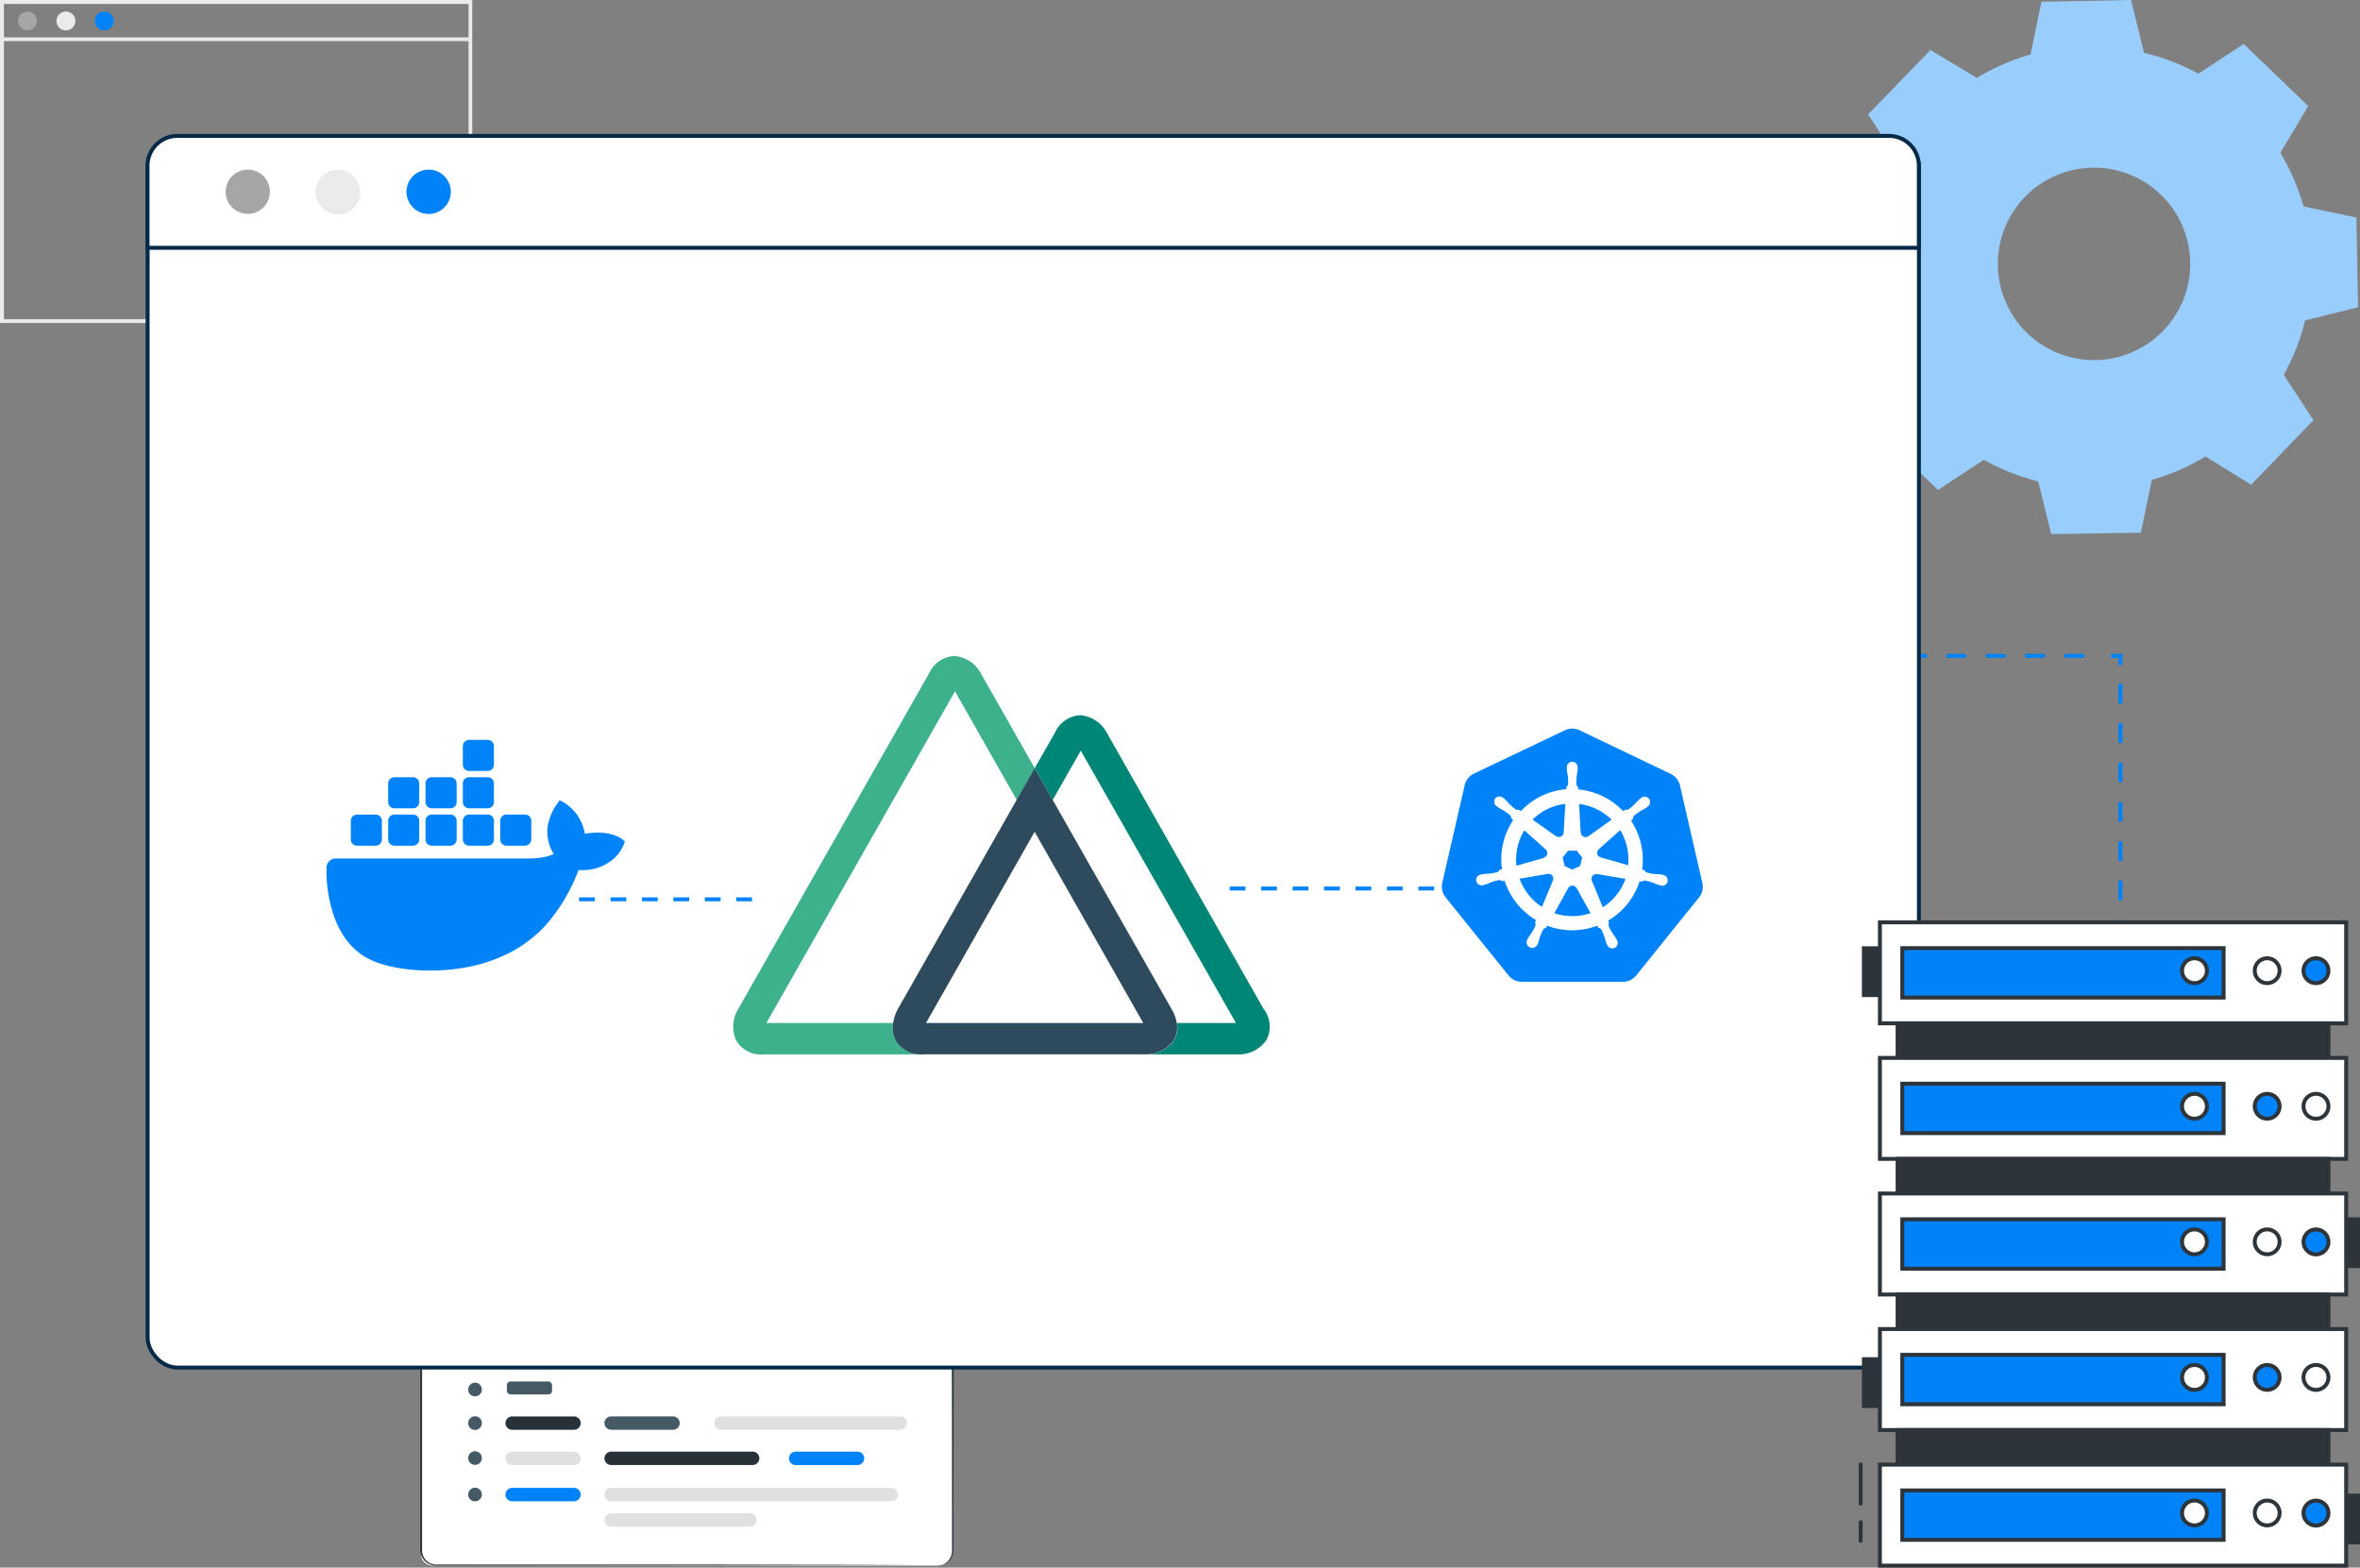<svg id="Layer_1" data-name="Layer 1" xmlns="http://www.w3.org/2000/svg" viewBox="0 0 600.5 398.87"><rect x="0" y="0" width="600.5" height="398.87" fill="#808080" stroke="none"/><defs><style>.cls-1{fill:#99cdfc;}.cls-11,.cls-13,.cls-2{fill:#fff;}.cls-3{fill:#e0e0e0;}.cls-4{fill:#263238;}.cls-14,.cls-5{fill:#0082f8;}.cls-6{fill:#455a64;}.cls-15,.cls-16,.cls-7,.cls-8{fill:none;}.cls-16,.cls-7,.cls-8{stroke:#0082f8;}.cls-11,.cls-12,.cls-13,.cls-14,.cls-16,.cls-7,.cls-8{stroke-miterlimit:10;}.cls-8{stroke-dasharray:5.01 5.01;}.cls-9{fill:#ebebeb;}.cls-10{fill:#a6a6a6;}.cls-11{stroke:#042a47;}.cls-12{fill:#2e353a;}.cls-12,.cls-13,.cls-14,.cls-15{stroke:#2e353a;}.cls-15{stroke-linecap:round;stroke-linejoin:round;}.cls-16{stroke-dasharray:4;}.cls-17{fill:#3db18c;}.cls-18{fill:#008677;}.cls-19{fill:#2e4a5d;}</style></defs><path class="cls-1" d="M503,19.81a56.25,56.25,0,0,1,13.67-5.92L519.44.45,542.25,0l3.3,13.44a55.17,55.17,0,0,1,13.85,5.31l11.52-7.57L587.34,27l-7.11,11.88a57.57,57.57,0,0,1,5.92,13.64l13.44,2.82L600,78.2l-13.46,3.32a55.22,55.22,0,0,1-5.44,13.85l7.56,11.53L572.8,123.34l-11.6-7.19a54.94,54.94,0,0,1-13.66,5.94l-2.79,13.44-22.83.37-3.29-13.42A57.38,57.38,0,0,1,504.78,117l-11.66,7.68-16.38-15.86,7.12-11.67a56.18,56.18,0,0,1-5.92-13.66l-13.4-2.8-.49-22.95,13.43-3.28a56.27,56.27,0,0,1,5.36-13.82l-7.5-11.53L491.2,12.72Zm12.2,30.34a24.48,24.48,0,1,0,34.63-.61,24.48,24.48,0,0,0-34.63.61Z"/><path class="cls-2" d="M110.08,326.75H239.35a3,3,0,0,1,3,3h0v65a3.6,3.6,0,0,1-3.6,3.6H110.08a3,3,0,0,1-3-3V329.76A3,3,0,0,1,110.08,326.75Z"/><path class="cls-3" d="M110.36,326.75h128.7a3.29,3.29,0,0,1,3.3,3.29h0v12.09H107.07V330.08a3.29,3.29,0,0,1,3.25-3.33h0Z"/><path class="cls-4" d="M238.55,398.4a6.12,6.12,0,0,0,1-.18,3.72,3.72,0,0,0,2.28-1.9,4,4,0,0,0,.42-2.18v-9.61c0-10.33,0-25.25-.08-43.7V330.09a2.83,2.83,0,0,0-1.64-2.85,3.7,3.7,0,0,0-1.77-.26H111a5.8,5.8,0,0,0-1.25.08,3.1,3.1,0,0,0-2.35,2.53,6.74,6.74,0,0,0,0,1.27v63.51a3.63,3.63,0,0,0,2.23,3.47,5.1,5.1,0,0,0,2.19.25h67.15l43.69.08h11.88l-11.93.06-43.69.07-64.82.06h-2.29a6.14,6.14,0,0,1-2.37-.29,4.08,4.08,0,0,1-2.52-3.89V330.86a7.61,7.61,0,0,1,0-1.35,3.52,3.52,0,0,1,2.78-2.9,5.25,5.25,0,0,1,1.37-.11h127.8a4,4,0,0,1,1.9.31,3.24,3.24,0,0,1,1.89,3.21v10.74c0,18.45-.05,33.38-.07,43.7v9.61a6.16,6.16,0,0,1-.08,1.21,3.8,3.8,0,0,1-2.74,2.92A3.1,3.1,0,0,1,238.55,398.4Z"/><circle class="cls-2" cx="117.14" cy="335.64" r="2.52"/><path class="cls-2" d="M127.4,335.6a2.53,2.53,0,1,1-2.52-2.52h0a2.51,2.51,0,0,1,2.51,2.51Z"/><circle class="cls-2" cx="132.64" cy="335.64" r="2.52"/><path class="cls-4" d="M146.05,363.8H130.32a1.69,1.69,0,0,1-1.7-1.69h0a1.69,1.69,0,0,1,1.69-1.7h15.74a1.71,1.71,0,0,1,1.71,1.7h0A1.72,1.72,0,0,1,146.05,363.8Z"/><path class="cls-3" d="M146.05,372.78H130.32a1.71,1.71,0,0,1-1.7-1.71h0a1.71,1.71,0,0,1,1.7-1.71h15.73a1.73,1.73,0,0,1,1.71,1.71h0A1.73,1.73,0,0,1,146.05,372.78Z"/><path class="cls-3" d="M229.07,363.8H183.45a1.71,1.71,0,0,1-1.71-1.7h0a1.71,1.71,0,0,1,1.71-1.7h45.62a1.71,1.71,0,0,1,1.71,1.7h0A1.71,1.71,0,0,1,229.07,363.8Z"/><path class="cls-5" d="M146.05,382H130.32a1.7,1.7,0,0,1-1.7-1.7h0a1.69,1.69,0,0,1,1.69-1.71h15.74a1.72,1.72,0,0,1,1.71,1.71h0A1.73,1.73,0,0,1,146.05,382Z"/><path class="cls-5" d="M218.19,372.78H202.46a1.71,1.71,0,0,1-1.7-1.71h0a1.71,1.71,0,0,1,1.7-1.71h15.73a1.73,1.73,0,0,1,1.71,1.71h0A1.73,1.73,0,0,1,218.19,372.78Z"/><path class="cls-6" d="M171.25,363.8H155.52a1.71,1.71,0,0,1-1.71-1.7h0a1.71,1.71,0,0,1,1.71-1.7h15.73a1.7,1.7,0,0,1,1.7,1.69h0a1.7,1.7,0,0,1-1.69,1.71Z"/><path class="cls-4" d="M191.51,372.78h-36a1.73,1.73,0,0,1-1.71-1.71h0a1.73,1.73,0,0,1,1.71-1.71h36a1.73,1.73,0,0,1,1.71,1.71h0a1.73,1.73,0,0,1-1.71,1.71Z"/><path class="cls-3" d="M226.81,382H155.44a1.66,1.66,0,0,1-1.63-1.7h0a1.67,1.67,0,0,1,1.63-1.71h71.37a1.66,1.66,0,0,1,1.63,1.69h0a1.67,1.67,0,0,1-1.62,1.71Z"/><path class="cls-3" d="M190.76,388.47H155.52a1.73,1.73,0,0,1-1.71-1.71h0a1.73,1.73,0,0,1,1.71-1.7h35.24a1.71,1.71,0,0,1,1.71,1.7h0A1.72,1.72,0,0,1,190.76,388.47Z"/><path class="cls-6" d="M122.61,362.1a1.74,1.74,0,1,1-1.74-1.73h0A1.73,1.73,0,0,1,122.61,362.1Z"/><path class="cls-6" d="M122.61,353.55a1.74,1.74,0,1,1-1.74-1.73h0A1.74,1.74,0,0,1,122.61,353.55Z"/><circle class="cls-6" cx="120.87" cy="371" r="1.74"/><circle class="cls-6" cx="120.87" cy="380.27" r="1.74"/><rect class="cls-6" x="128.97" y="351.51" width="11.5" height="3.29" rx="0.91"/><line class="cls-7" x1="377.94" y1="166.88" x2="380.31" y2="166.88"/><line class="cls-8" x1="385.07" y1="166.88" x2="534.79" y2="166.88"/><polyline class="cls-7" points="537.17 166.88 539.54 166.88 539.54 169.25"/><line class="cls-8" x1="539.54" y1="174" x2="539.54" y2="257.13"/><line class="cls-7" x1="539.54" y1="259.5" x2="539.54" y2="261.88"/><path class="cls-9" d="M120.16,82.18H0V0H120.16ZM1,81.23H119.22V1H1Z"/><path class="cls-10" d="M9.39,5.32A2.39,2.39,0,1,1,7,2.93H7A2.39,2.39,0,0,1,9.39,5.32Z"/><path class="cls-9" d="M19.17,5.32a2.4,2.4,0,1,1-2.41-2.39h0A2.39,2.39,0,0,1,19.17,5.3Z"/><path class="cls-5" d="M28.94,5.32a2.39,2.39,0,1,1-2.39-2.39h0A2.39,2.39,0,0,1,28.94,5.32Z"/><rect class="cls-9" x="0.47" y="9.51" width="119.22" height="0.95"/><rect class="cls-11" x="37.56" y="34.84" width="450.71" height="313.13" rx="7.59"/><path class="cls-11" d="M45.13,34.58H480.65a7.6,7.6,0,0,1,7.6,7.6V63.05H37.54V42.18A7.59,7.59,0,0,1,45.13,34.58Z"/><path class="cls-10" d="M68.68,48.8a5.63,5.63,0,1,1-5.63-5.64h0a5.63,5.63,0,0,1,5.63,5.63Z"/><path class="cls-9" d="M91.69,48.8a5.7,5.7,0,1,1-5.75-5.64h0a5.64,5.64,0,0,1,5.7,5.56Z"/><path class="cls-5" d="M114.71,48.8a5.64,5.64,0,1,1-5.64-5.64h0a5.65,5.65,0,0,1,5.64,5.64Z"/><g id="freepik--device-1--inject-92"><rect class="cls-12" x="595.49" y="310.24" width="4.51" height="11.92"/><rect class="cls-12" x="595.49" y="380.54" width="4.51" height="11.92"/><rect class="cls-12" x="474.26" y="241.28" width="4.51" height="11.92"/><rect class="cls-12" x="474.26" y="345.84" width="4.51" height="11.92"/><rect class="cls-13" x="478.34" y="234.69" width="118.64" height="25.7"/><rect class="cls-14" x="484.04" y="241.25" width="81.76" height="12.58"/><circle class="cls-13" cx="576.88" cy="246.99" r="3.17"/><path class="cls-14" d="M592.47,247a3.17,3.17,0,1,0-3.17,3.16h0a3.16,3.16,0,0,0,3.17-3.16Z"/><circle class="cls-13" cx="558.38" cy="246.99" r="3.17"/><rect class="cls-12" x="482.84" y="260.38" width="109.63" height="8.8"/><rect class="cls-13" x="478.34" y="269.18" width="118.64" height="25.7"/><rect class="cls-14" x="484.04" y="275.74" width="81.76" height="12.58"/><circle class="cls-14" cx="576.88" cy="281.49" r="3.17"/><path class="cls-13" d="M592.47,281.49a3.17,3.17,0,1,0-3.17,3.17h0a3.17,3.17,0,0,0,3.17-3.15h0Z"/><circle class="cls-13" cx="558.38" cy="281.49" r="3.17"/><rect class="cls-12" x="482.84" y="294.88" width="109.63" height="8.8"/><rect class="cls-13" x="478.34" y="303.68" width="118.64" height="25.7"/><rect class="cls-14" x="484.04" y="310.24" width="81.76" height="12.58"/><circle class="cls-13" cx="576.88" cy="315.98" r="3.17"/><path class="cls-14" d="M592.47,316a3.17,3.17,0,1,0-3.17,3.17h0a3.17,3.17,0,0,0,3.17-3.17Z"/><circle class="cls-13" cx="558.38" cy="315.98" r="3.17"/><rect class="cls-12" x="482.84" y="329.38" width="109.63" height="8.8"/><rect class="cls-13" x="478.34" y="338.17" width="118.64" height="25.7"/><rect class="cls-14" x="484.04" y="344.73" width="81.76" height="12.58"/><circle class="cls-14" cx="576.88" cy="350.48" r="3.17"/><path class="cls-13" d="M592.47,350.48a3.17,3.17,0,1,0-3.17,3.17h0a3.17,3.17,0,0,0,3.17-3.15h0Z"/><circle class="cls-13" cx="558.38" cy="350.48" r="3.17"/><rect class="cls-12" x="482.84" y="363.88" width="109.63" height="8.8"/><rect class="cls-13" x="478.34" y="372.67" width="118.64" height="25.7"/><rect class="cls-14" x="484.04" y="379.23" width="81.76" height="12.58"/><circle class="cls-13" cx="576.88" cy="384.97" r="3.17"/><path class="cls-14" d="M592.47,385a3.17,3.17,0,1,0-3.17,3.17h0a3.17,3.17,0,0,0,3.17-3.17Z"/><circle class="cls-13" cx="558.38" cy="384.97" r="3.17"/><line class="cls-15" x1="473.44" y1="387.32" x2="473.44" y2="392.07"/><line class="cls-15" x1="473.44" y1="372.62" x2="473.44" y2="382.58"/></g><path class="cls-5" d="M105.09,215.18h-4.74a1.58,1.58,0,0,1-1.58-1.59v-4.74a1.58,1.58,0,0,1,1.58-1.59h4.74a1.59,1.59,0,0,1,1.59,1.59v4.74A1.59,1.59,0,0,1,105.09,215.18Z"/><path class="cls-5" d="M114.6,215.18h-4.74a1.59,1.59,0,0,1-1.59-1.59v-4.74a1.59,1.59,0,0,1,1.59-1.59h4.74a1.59,1.59,0,0,1,1.59,1.59v4.74A1.59,1.59,0,0,1,114.6,215.18Z"/><path class="cls-5" d="M124.1,215.18h-4.74a1.59,1.59,0,0,1-1.59-1.59v-4.74a1.59,1.59,0,0,1,1.59-1.59h4.74a1.58,1.58,0,0,1,1.58,1.59v4.74A1.58,1.58,0,0,1,124.1,215.18Z"/><path class="cls-5" d="M114.6,205.67h-4.74a1.59,1.59,0,0,1-1.59-1.58v-4.75a1.57,1.57,0,0,1,1.58-1.57h4.75a1.57,1.57,0,0,1,1.59,1.56h0v4.75A1.59,1.59,0,0,1,114.6,205.67Z"/><path class="cls-5" d="M124.1,205.67h-4.74a1.59,1.59,0,0,1-1.59-1.58v-4.75a1.57,1.57,0,0,1,1.58-1.57h4.75a1.56,1.56,0,0,1,1.58,1.56h0v4.75A1.58,1.58,0,0,1,124.1,205.67Z"/><path class="cls-5" d="M95.59,215.18H90.84a1.57,1.57,0,0,1-1.57-1.58h0v-4.74a1.57,1.57,0,0,1,1.56-1.59h4.76a1.59,1.59,0,0,1,1.58,1.59v4.74A1.59,1.59,0,0,1,95.59,215.18Z"/><path class="cls-5" d="M105.09,205.67h-4.74a1.58,1.58,0,0,1-1.58-1.58v-4.75a1.57,1.57,0,0,1,1.57-1.57h4.75a1.57,1.57,0,0,1,1.59,1.56h0v4.75A1.59,1.59,0,0,1,105.09,205.67Z"/><path class="cls-5" d="M124.1,196.17h-4.74a1.59,1.59,0,0,1-1.59-1.58v-4.75a1.59,1.59,0,0,1,1.59-1.58h4.74a1.58,1.58,0,0,1,1.58,1.58v4.75A1.58,1.58,0,0,1,124.1,196.17Z"/><path class="cls-5" d="M133.61,215.18h-4.75a1.59,1.59,0,0,1-1.58-1.59v-4.74a1.59,1.59,0,0,1,1.58-1.59h4.75a1.59,1.59,0,0,1,1.58,1.59v4.74A1.59,1.59,0,0,1,133.61,215.18Z"/><path class="cls-5" d="M158.2,213.45c-.21-.16-2.13-1.59-6.18-1.59a21.5,21.5,0,0,0-3.21.27,11.48,11.48,0,0,0-5.3-7.92l-1.09-.62-.71,1a14.29,14.29,0,0,0-2.08,4.37,10.46,10.46,0,0,0,1.27,8.32c-1.89,1-5.1,1.13-5.69,1.15H85.42a2.37,2.37,0,0,0-2.34,2.34,35.91,35.91,0,0,0,2.07,12.86c1.73,4.46,4.3,7.75,7.59,9.76,3.74,2.27,9.82,3.56,16.71,3.56a49.82,49.82,0,0,0,9.28-.84,39.41,39.41,0,0,0,12.12-4.33,33.14,33.14,0,0,0,8.26-6.65,45.27,45.27,0,0,0,8.09-13.74h.7a11.82,11.82,0,0,0,8.54-3.15,9.36,9.36,0,0,0,2.24-3.28l.31-.9Z"/><line class="cls-16" x1="147.35" y1="228.83" x2="195.28" y2="228.83"/><g id="SVGRepo_iconCarrier" data-name="SVGRepo iconCarrier"><path class="cls-5" d="M395.11,224.12h0l-2.76,6.64a14.36,14.36,0,0,1-5.69-7.18l7.14-1.22h0a1.2,1.2,0,0,1,1.41.95,1.12,1.12,0,0,1-.08.7Zm-2.3-5.9a1.22,1.22,0,0,0,.85-1.5,1.15,1.15,0,0,0-.37-.59h0l-5.42-4.85a14.23,14.23,0,0,0-2,9l7-2h0Zm3.17-5.48a1.21,1.21,0,0,0,1.68-.29,1.3,1.3,0,0,0,.22-.66h0l.41-7.25a14.26,14.26,0,0,0-8.33,4l5.94,4.22H396Zm2.1,7.59,2,.95,2-.95.5-2.15-1.38-1.73H399l-1.38,1.73.49,2.15Zm4.16-8.54A1.22,1.22,0,0,0,403.5,213h0a1.27,1.27,0,0,0,.68-.24h0l5.9-4.19a14.4,14.4,0,0,0-8.28-4l.41,7.24Zm30.1,16.52-16,19.88a4.4,4.4,0,0,1-3.45,1.64H387.29a4.48,4.48,0,0,1-3.46-1.65l-16-19.86a4.38,4.38,0,0,1-.84-3.71l5.69-24.78a4.35,4.35,0,0,1,2.39-3l23.08-11a4.44,4.44,0,0,1,3.8,0l23.14,11.07a4.37,4.37,0,0,1,2.39,3l5.69,24.79a4.36,4.36,0,0,1-.85,3.7Zm-9.11-5.69-.4-.09a11.73,11.73,0,0,0-1.33-.11A12.25,12.25,0,0,1,419,222a1.34,1.34,0,0,1-.6-.6l-.56-.16A18,18,0,0,0,415,208.81l.5-.43a1,1,0,0,1,.25-.78,12.75,12.75,0,0,1,2.06-1.45c.39-.21.78-.43,1.15-.67l.3-.25a1.38,1.38,0,1,0-1.55-2.29l-.17.13-.31.24a12.16,12.16,0,0,0-.95.95,14.37,14.37,0,0,1-1.89,1.68,1.54,1.54,0,0,1-.85.09l-.52.37a18.15,18.15,0,0,0-11.47-5.54v-.62a1,1,0,0,1-.45-.69,13,13,0,0,1,.15-2.5,9.85,9.85,0,0,0,.19-1.31v-.4a1.38,1.38,0,1,0-2.76-.23v.23h0v.36a9.6,9.6,0,0,0,.18,1.31,11.67,11.67,0,0,1,.15,2.5,1.46,1.46,0,0,1-.44.72v.58A17.74,17.74,0,0,0,387,206.38l-.5-.35a1.13,1.13,0,0,1-.83-.08,13.76,13.76,0,0,1-1.9-1.68,10.65,10.65,0,0,0-.95-1l-.3-.25a1.71,1.71,0,0,0-.95-.36,1.36,1.36,0,0,0-1.1.48,1.48,1.48,0,0,0,.34,2h0l.29.23c.37.24.75.46,1.15.67a12.75,12.75,0,0,1,2.06,1.45,1.59,1.59,0,0,1,.27.8l.45.38a17.89,17.89,0,0,0-2.85,12.48l-.58.16a1.91,1.91,0,0,1-.59.61,13,13,0,0,1-2.47.4,11.73,11.73,0,0,0-1.33.11l-.37.09h0a1.38,1.38,0,1,0,.3,2.75,1,1,0,0,0,.3-.07h0l.36-.08a10.82,10.82,0,0,0,1.25-.48,13,13,0,0,1,2.4-.71,1.51,1.51,0,0,1,.79.28l.61-.1a18.07,18.07,0,0,0,8,10l-.25.59a1.32,1.32,0,0,1,.12.78,12.66,12.66,0,0,1-1.25,2.25,11.27,11.27,0,0,0-.74,1.11c-.06.11-.13.27-.18.37a1.44,1.44,0,0,0,2.57,1.28h0l.17-.35c.19-.45.25-.82.4-1.26a9.81,9.81,0,0,1,1.07-2.49,1.09,1.09,0,0,1,.6-.29l.31-.56a18,18,0,0,0,12.75,0l.3.53a1.15,1.15,0,0,1,.71.43,13.78,13.78,0,0,1,.95,2.32c.11.43.25.86.4,1.27,0,.1.12.25.18.35a1.38,1.38,0,1,0,2.58-1,1.51,1.51,0,0,0-.09-.18c-.06-.11-.12-.27-.18-.37a13.17,13.17,0,0,0-.74-1.1,12.36,12.36,0,0,1-1.22-2.19,1.06,1.06,0,0,1,.12-.8,3.88,3.88,0,0,1-.23-.56,18,18,0,0,0,8-10l.59.1a1.1,1.1,0,0,1,.77-.28,12.77,12.77,0,0,1,2.41.7,9.34,9.34,0,0,0,1.24.48l.36.08h0a1.38,1.38,0,1,0,.8-2.65l-.18,0Zm-11-11.39-5.4,4.84h0a1.2,1.2,0,0,0-.14,1.7l0,0a1.15,1.15,0,0,0,.6.38h0l7,2a14.56,14.56,0,0,0-2.08-9ZM401.16,226a1.22,1.22,0,0,0-1.65-.5h0a1.33,1.33,0,0,0-.5.5h0l-3.51,6.35a14.38,14.38,0,0,0,9.21,0L401.2,226Zm5.23-3.58a1.24,1.24,0,0,0-1.43,1,1.36,1.36,0,0,0,.09.69h0l2.79,6.75a14.26,14.26,0,0,0,5.76-7.24l-7.19-1.22Z"/></g><line class="cls-16" x1="312.91" y1="226.08" x2="365.12" y2="226.08"/><path class="cls-17" d="M228,264.85a4.68,4.68,0,0,1-.27-.55,7.15,7.15,0,0,1-.48-4H195l48-84.39,15.74,27.68,4.57-8.08-13.73-24.18a8.39,8.39,0,0,0-6.7-4.42,7.47,7.47,0,0,0-6.5,4.48l-48.58,85.41a8.59,8.59,0,0,0-.42,8.06,7.45,7.45,0,0,0,7.11,3.43h40.69a7.45,7.45,0,0,1-7.11-3.43Z"/><path class="cls-18" d="M321.56,256.79l-39.92-70.32a8.43,8.43,0,0,0-6.73-4.48,7.43,7.43,0,0,0-6.49,4.46l-5.16,9.05,4.59,8.08L275,191l39.49,69.3h-15a6.6,6.6,0,0,1-.31,3.41,4.38,4.38,0,0,1-.31.7l-.13.25a8.61,8.61,0,0,1-7.24,3.63h23.49a8.55,8.55,0,0,0,7.24-3.63,7.43,7.43,0,0,0-.61-7.86Z"/><path class="cls-19" d="M298.68,264.66l.13-.26a4.38,4.38,0,0,0,.31-.7,6.59,6.59,0,0,0,.31-3.41,10.42,10.42,0,0,0-1.3-3.5l-30.25-53.21-4.62-8.08-4.6,8.08-30.23,53.21a10.87,10.87,0,0,0-1.17,3.5,7.14,7.14,0,0,0,.44,4,5.77,5.77,0,0,0,.27.56,7.48,7.48,0,0,0,7.11,3.42H291.4a8.6,8.6,0,0,0,7.28-3.62Zm-35.42-53,27.64,48.64H235.62Z"/></svg>